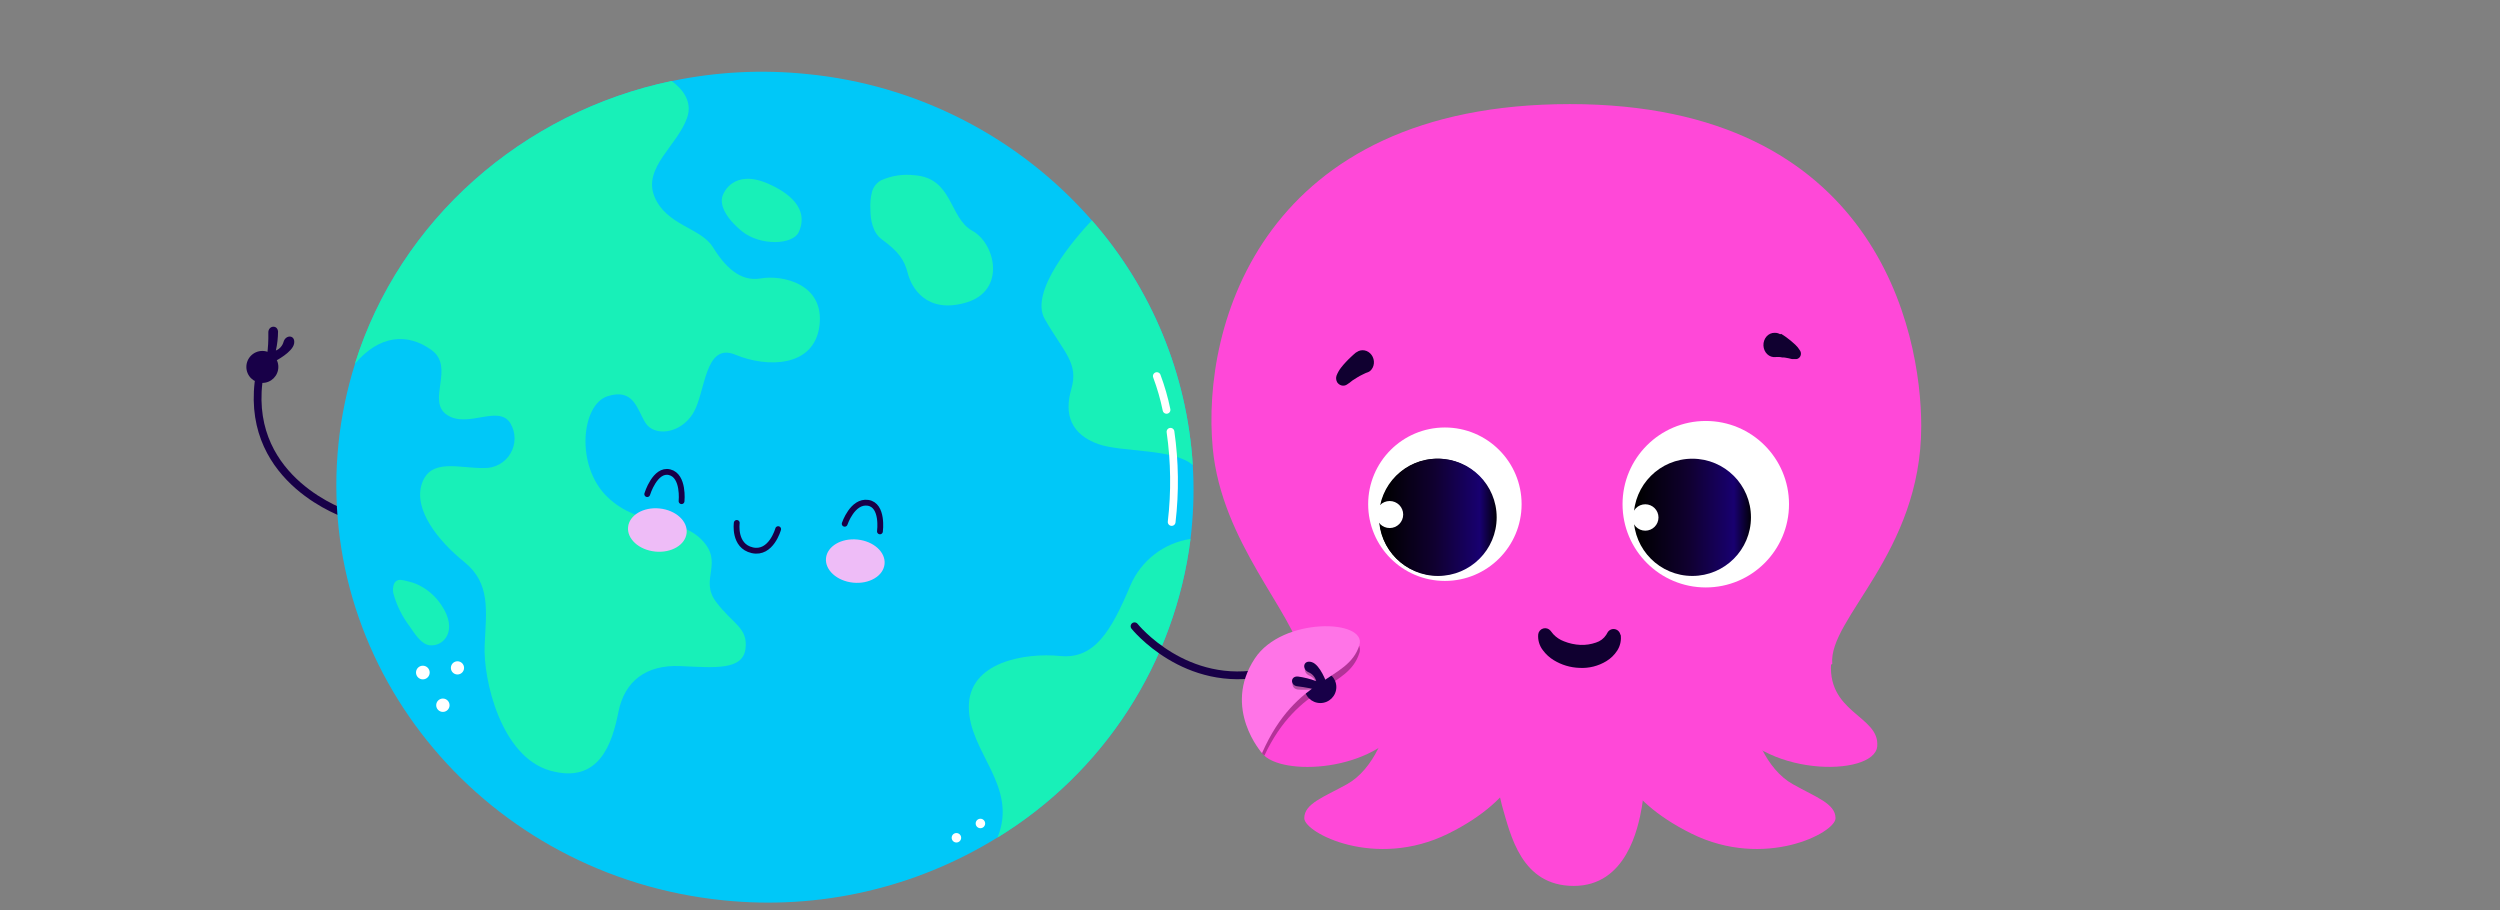 <svg width="228" height="83" viewBox="0 0 228 83" fill="none" xmlns="http://www.w3.org/2000/svg">
<rect x="0" y="0" width="228" height="83" fill="#808080" stroke="none"/>
<path d="M128.502 65.329C125.981 70.286 117.399 70.839 115.31 68.92C115.199 68.824 115.103 68.712 115.027 68.587C114.926 68.434 114.865 68.259 114.85 68.077C114.828 67.826 114.857 67.573 114.935 67.334C115.643 64.897 120.855 63.085 120.288 58.539C121.552 58.696 122.8 58.959 124.02 59.325C126.923 60.21 130.195 61.987 128.502 65.329Z" fill="#FF48D8"/>
<path d="M126.746 64.338C126.661 66.731 125.238 70.187 122.851 71.518C120.692 72.715 118.95 73.289 118.95 74.62C118.95 75.951 125.415 79.315 132.064 76.036C138.713 72.758 139.329 68.679 139.776 66.993C132.489 62.66 126.746 64.338 126.746 64.338Z" fill="#FF48D8"/>
<path d="M118.843 60.145C117.909 55.755 111.415 49.488 110.601 40.87C109.539 29.54 115.253 9.493 143.174 9.493C171.096 9.493 175.217 30.22 175.217 38.873C175.217 50.437 166.72 56.421 167.102 60.542C160.594 65.676 137.07 71.086 121.683 61.569C120.72 60.974 119.728 60.861 118.843 60.145Z" fill="#FF48D8"/>
<path d="M159.603 64.338C159.688 66.731 161.112 70.187 163.505 71.518C165.629 72.715 167.4 73.289 167.4 74.62C167.4 75.951 160.934 79.315 154.285 76.036C147.636 72.757 147.02 68.686 146.574 67.001C153.839 62.66 159.603 64.338 159.603 64.338Z" fill="#FF48D8"/>
<path d="M135.64 65.974C135.921 68.483 136.366 70.972 136.971 73.423C137.765 76.178 138.742 80.795 143.529 80.795C148.316 80.795 149.399 75.526 149.732 73.629C150.086 71.589 150.617 65.464 150.617 65.464C150.617 65.464 143.26 58.836 135.64 65.974Z" fill="#FF48D8"/>
<path d="M167.031 60.089C166.415 65.046 171.464 65.23 171.202 68.07C170.94 70.909 160.389 70.902 157.549 65.322C154.71 59.742 167.031 60.089 167.031 60.089Z" fill="#FF48D8"/>
<path d="M155.567 53.575C159.759 53.575 163.158 50.176 163.158 45.983C163.158 41.791 159.759 38.392 155.567 38.392C151.374 38.392 147.976 41.791 147.976 45.983C147.976 50.176 151.374 53.575 155.567 53.575Z" fill="white"/>
<path d="M154.341 52.526C157.294 52.526 159.688 50.133 159.688 47.18C159.688 44.227 157.294 41.834 154.341 41.834C151.389 41.834 148.995 44.227 148.995 47.18C148.995 50.133 151.389 52.526 154.341 52.526Z" fill="url(#paint0_linear_4843_2730)"/>
<path d="M150.05 48.398C150.715 48.398 151.254 47.859 151.254 47.194C151.254 46.529 150.715 45.99 150.05 45.99C149.386 45.99 148.847 46.529 148.847 47.194C148.847 47.859 149.386 48.398 150.05 48.398Z" fill="white"/>
<path d="M131.774 52.98C135.638 52.98 138.77 49.848 138.77 45.984C138.77 42.12 135.638 38.987 131.774 38.987C127.91 38.987 124.777 42.12 124.777 45.984C124.777 49.848 127.91 52.98 131.774 52.98Z" fill="white"/>
<path d="M131.08 52.469C134.017 52.469 136.398 50.089 136.398 47.151C136.398 44.214 134.017 41.834 131.08 41.834C128.143 41.834 125.762 44.214 125.762 47.151C125.762 50.089 128.143 52.469 131.08 52.469Z" fill="url(#paint1_linear_4843_2730)"/>
<path d="M131.15 52.526C134.103 52.526 136.496 50.133 136.496 47.18C136.496 44.227 134.103 41.834 131.15 41.834C128.197 41.834 125.804 44.227 125.804 47.18C125.804 50.133 128.197 52.526 131.15 52.526Z" fill="url(#paint2_linear_4843_2730)"/>
<path d="M126.739 48.157C127.419 48.157 127.971 47.606 127.971 46.925C127.971 46.245 127.419 45.693 126.739 45.693C126.058 45.693 125.507 46.245 125.507 46.925C125.507 47.606 126.058 48.157 126.739 48.157Z" fill="white"/>
<path d="M162.448 30.452C162.619 30.55 162.751 30.649 162.896 30.747L163.313 31.069C163.451 31.181 163.597 31.308 163.735 31.441C163.898 31.593 164.04 31.77 164.158 31.967C164.195 32.021 164.221 32.083 164.235 32.148C164.248 32.214 164.249 32.283 164.237 32.349C164.225 32.415 164.201 32.478 164.165 32.533C164.13 32.588 164.085 32.634 164.032 32.668C163.951 32.73 163.852 32.758 163.754 32.745H163.42C163.363 32.745 163.25 32.696 163.13 32.675C163.003 32.643 162.874 32.62 162.745 32.605C162.612 32.605 162.474 32.605 162.335 32.563C162.2 32.553 162.065 32.553 161.931 32.563C161.795 32.579 161.658 32.565 161.528 32.52C161.397 32.476 161.276 32.402 161.173 32.303C161.069 32.205 160.985 32.083 160.925 31.947C160.865 31.811 160.831 31.662 160.825 31.511C160.819 31.359 160.841 31.208 160.89 31.067C160.938 30.925 161.013 30.796 161.108 30.687C161.204 30.579 161.318 30.493 161.444 30.436C161.571 30.379 161.706 30.351 161.843 30.354C162.018 30.345 162.192 30.389 162.347 30.48L162.448 30.452Z" fill="#100030"/>
<path d="M147.806 57.88C147.88 58.389 147.766 58.907 147.487 59.339C147.235 59.727 146.899 60.054 146.503 60.295C145.768 60.744 144.913 60.959 144.053 60.911C143.219 60.884 142.406 60.64 141.695 60.203C141.318 59.973 140.988 59.672 140.725 59.318C140.393 58.9 140.235 58.369 140.286 57.838C140.303 57.716 140.356 57.602 140.437 57.509C140.517 57.417 140.623 57.35 140.742 57.316C140.86 57.282 140.985 57.283 141.103 57.319C141.221 57.355 141.325 57.425 141.404 57.519L141.659 57.838C141.93 58.128 142.265 58.351 142.637 58.489C143.115 58.682 143.623 58.792 144.138 58.815C144.619 58.833 145.099 58.761 145.554 58.602C145.939 58.484 146.27 58.233 146.489 57.894L146.602 57.696C146.665 57.581 146.762 57.488 146.88 57.43C146.998 57.373 147.131 57.354 147.261 57.376C147.39 57.398 147.509 57.459 147.602 57.552C147.695 57.645 147.756 57.765 147.777 57.894L147.806 57.88Z" fill="#100030"/>
<path opacity="0.3" d="M124.02 59.324C124.019 59.399 124.004 59.474 123.977 59.544C122.95 62.865 118.454 62.235 115.31 68.912C115.199 68.817 115.103 68.704 115.026 68.579L114.934 67.326L114.432 60.755C116.868 57.065 124.218 57.164 124.02 59.324Z" fill="black"/>
<path d="M120.416 64.118C121.221 64.118 121.874 63.465 121.874 62.66C121.874 61.854 121.221 61.201 120.416 61.201C119.61 61.201 118.957 61.854 118.957 62.66C118.957 63.465 119.61 64.118 120.416 64.118Z" fill="#180048"/>
<path d="M31.631 46.904C31.631 46.904 22.517 43.958 23.579 34.866" stroke="#180048" stroke-width="0.708" stroke-linecap="round" stroke-linejoin="round"/>
<path d="M23.927 34.922C24.732 34.922 25.385 34.269 25.385 33.464C25.385 32.658 24.732 32.005 23.927 32.005C23.121 32.005 22.468 32.658 22.468 33.464C22.468 34.269 23.121 34.922 23.927 34.922Z" fill="#180048"/>
<path d="M24.366 32.331C24.449 31.685 24.485 31.034 24.472 30.383C24.422 29.675 25.315 29.583 25.357 30.242C25.354 30.823 25.288 31.403 25.159 31.97C25.332 31.898 25.486 31.788 25.609 31.646C25.732 31.505 25.82 31.337 25.867 31.155C26.079 30.49 26.957 30.539 26.823 31.332C26.688 32.125 25.109 32.926 25.109 32.926L24.366 32.331Z" fill="#180048"/>
<path d="M30.866 40.488C28.742 61.293 44.462 79.924 65.939 82.105C74.688 83.016 83.491 81.001 90.972 76.376C95.761 73.448 99.831 69.48 102.878 64.766C105.925 60.051 107.873 54.711 108.576 49.142L108.661 48.37C108.863 46.391 108.903 44.4 108.781 42.414C108.267 34.161 105.03 26.311 99.575 20.095C92.933 12.501 83.643 7.729 73.601 6.753C69.498 6.33 65.354 6.542 61.316 7.384C47.684 10.216 36.489 20.045 32.382 33.166C31.63 35.55 31.122 38.003 30.866 40.488Z" fill="#00C8F8"/>
<path d="M32.36 33.181C34.612 30.532 37.154 30.348 39.343 31.913C41.531 33.478 38.868 36.559 40.759 37.833C42.649 39.108 45.461 36.863 46.544 38.598C46.794 39.014 46.927 39.489 46.929 39.974C46.932 40.459 46.803 40.936 46.557 41.354C46.312 41.772 45.958 42.116 45.533 42.35C45.108 42.584 44.628 42.7 44.144 42.684C41.885 42.726 39.279 41.742 38.478 44.1C37.678 46.458 39.937 49.305 42.352 51.259C44.767 53.214 44.342 55.706 44.2 58.85C44.059 61.994 45.694 69.012 50.17 70.279C54.645 71.547 55.835 67.787 56.394 64.954C56.953 62.122 58.908 60.606 62.059 60.748C65.21 60.89 67.724 61.138 67.986 59.183C68.248 57.229 66.775 56.896 65.274 54.849C63.773 52.803 66.081 51.309 63.95 49.184C61.818 47.06 58.37 48.165 55.41 45.339C52.45 42.514 53.016 36.891 55.41 36.134C57.803 35.376 58.087 37.309 58.865 38.562C59.644 39.816 62.002 39.603 63.185 37.734C64.368 35.864 64.212 31.163 67.073 32.352C69.933 33.542 74.253 33.535 74.734 29.704C75.216 25.873 71.335 25.052 69.388 25.391C67.441 25.731 66.074 24.244 64.991 22.509C63.907 20.774 60.742 20.548 59.68 17.914C58.618 15.279 61.804 13.254 62.668 10.726C63.192 9.218 62.179 8.064 61.252 7.384C47.663 10.238 36.468 20.052 32.36 33.181Z" fill="#18F0B8"/>
<path d="M95.284 29.102C97.047 32.168 98.393 33.117 97.706 35.475C97.019 37.833 97.706 39.624 100.17 40.502C102.294 41.26 107.06 40.892 108.781 42.414C108.267 34.16 105.029 26.31 99.575 20.094C97.982 21.787 93.846 26.602 95.284 29.102Z" fill="#18F0B8"/>
<path d="M88.359 64.487C88.359 68.615 92.891 71.674 90.972 76.383C95.761 73.456 99.83 69.487 102.878 64.773C105.925 60.058 107.873 54.718 108.575 49.149C107.383 49.33 106.256 49.811 105.3 50.547C104.344 51.283 103.59 52.249 103.109 53.355C101.324 57.604 99.802 60.139 96.679 59.827C93.556 59.516 88.33 60.33 88.359 64.487Z" fill="#18F0B8"/>
<path d="M36.495 52.88C36.736 52.9 36.974 52.948 37.204 53.022C37.519 53.087 37.826 53.189 38.117 53.327C38.98 53.734 39.715 54.371 40.242 55.168C41.821 57.476 40.489 58.984 39.194 58.85C38.407 58.772 37.777 57.724 37.374 57.143C36.678 56.23 36.166 55.192 35.865 54.084C35.819 53.834 35.834 53.577 35.908 53.334C35.947 53.181 36.043 53.049 36.177 52.965C36.274 52.909 36.384 52.88 36.495 52.88Z" fill="#18F0B8"/>
<path d="M79.535 17.467C79.395 17.998 79.343 18.548 79.38 19.096C79.38 20.052 79.592 21.22 80.413 21.822C81.922 22.934 82.467 23.649 82.793 24.931C83.118 26.213 84.492 28.67 88.132 27.586C91.772 26.503 90.794 22.212 88.67 21.043C86.546 19.875 86.914 16.214 83.373 15.98C82.358 15.863 81.329 16.017 80.392 16.426C80.186 16.532 80.004 16.679 79.856 16.858C79.709 17.037 79.6 17.244 79.535 17.467Z" fill="#18F0B8"/>
<path d="M65.967 17.694C65.967 17.694 66.867 15.329 70.103 16.773C73.339 18.218 73.403 19.981 72.843 21.171C72.284 22.36 69.303 22.417 67.688 21.107C66.074 19.797 65.543 18.529 65.967 17.694Z" fill="#18F0B8"/>
<path d="M70.968 48.257C70.968 48.257 70.33 50.572 68.609 50.183C66.889 49.793 67.193 47.69 67.193 47.69" stroke="#180048" stroke-width="0.531" stroke-linecap="round" stroke-linejoin="round"/>
<path d="M59.028 45.063C59.028 45.063 59.736 42.74 61.067 43.066C62.398 43.392 62.158 45.707 62.158 45.707" stroke="#180048" stroke-width="0.531" stroke-linecap="round" stroke-linejoin="round"/>
<path d="M77.036 47.768C77.036 47.768 77.744 45.644 79.16 45.856C80.576 46.068 80.251 48.462 80.251 48.462" stroke="#180048" stroke-width="0.531" stroke-linecap="round" stroke-linejoin="round"/>
<path d="M80.672 51.443C80.782 50.358 79.676 49.356 78.201 49.207C76.727 49.057 75.442 49.816 75.332 50.902C75.222 51.987 76.328 52.988 77.803 53.138C79.278 53.288 80.562 52.529 80.672 51.443Z" fill="#EEBCF7"/>
<path d="M62.621 48.608C62.732 47.523 61.625 46.521 60.151 46.372C58.676 46.222 57.391 46.981 57.281 48.067C57.171 49.152 58.278 50.153 59.752 50.303C61.227 50.453 62.511 49.694 62.621 48.608Z" fill="#EEBCF7"/>
<path d="M106.749 39.377C107.14 42.103 107.176 44.869 106.855 47.605" stroke="white" stroke-width="0.708" stroke-linecap="round" stroke-linejoin="round"/>
<path d="M105.502 34.299C105.878 35.301 106.174 36.331 106.388 37.379" stroke="white" stroke-width="0.708" stroke-linecap="round" stroke-linejoin="round"/>
<path d="M89.414 75.533C89.653 75.533 89.846 75.34 89.846 75.101C89.846 74.863 89.653 74.669 89.414 74.669C89.175 74.669 88.982 74.863 88.982 75.101C88.982 75.34 89.175 75.533 89.414 75.533Z" fill="white"/>
<path d="M87.225 76.837C87.464 76.837 87.657 76.643 87.657 76.405C87.657 76.166 87.464 75.973 87.225 75.973C86.987 75.973 86.793 76.166 86.793 76.405C86.793 76.643 86.987 76.837 87.225 76.837Z" fill="white"/>
<path d="M38.564 61.959C38.908 61.959 39.187 61.68 39.187 61.336C39.187 60.991 38.908 60.712 38.564 60.712C38.219 60.712 37.94 60.991 37.94 61.336C37.94 61.68 38.219 61.959 38.564 61.959Z" fill="white"/>
<path d="M41.721 61.513C42.054 61.513 42.323 61.243 42.323 60.911C42.323 60.578 42.054 60.309 41.721 60.309C41.389 60.309 41.12 60.578 41.12 60.911C41.12 61.243 41.389 61.513 41.721 61.513Z" fill="white"/>
<path d="M40.391 64.926C40.727 64.926 41 64.654 41 64.317C41 63.981 40.727 63.708 40.391 63.708C40.054 63.708 39.782 63.981 39.782 64.317C39.782 64.654 40.054 64.926 40.391 64.926Z" fill="white"/>
<path d="M103.47 57.115C103.47 57.115 108.108 62.907 115.423 61.314" stroke="#180048" stroke-width="0.708" stroke-linecap="round" stroke-linejoin="round"/>
<path d="M115.097 68.686C118.249 61.505 122.929 62.214 123.977 58.836C124.685 56.471 116.953 56.237 114.439 60.054C111.444 64.593 115.097 68.686 115.097 68.686Z" fill="#FF74E7"/>
<path opacity="0.3" d="M119.828 62.843C119.358 62.905 118.884 62.922 118.411 62.893C117.703 62.843 117.703 61.951 118.411 61.994C118.987 62.072 119.553 62.215 120.097 62.419C120.051 62.237 119.963 62.068 119.84 61.926C119.717 61.785 119.563 61.675 119.389 61.604C118.758 61.307 118.921 60.443 119.686 60.684C120.451 60.924 120.876 62.242 120.876 62.242L119.828 62.843Z" fill="black"/>
<path d="M120.274 62.964C119.647 62.795 119.008 62.672 118.362 62.596C117.654 62.546 117.654 61.654 118.362 61.697C118.936 61.775 119.499 61.918 120.04 62.121C119.995 61.94 119.907 61.771 119.784 61.629C119.661 61.488 119.506 61.377 119.332 61.307C118.702 61.01 118.865 60.146 119.637 60.387C120.409 60.627 120.989 62.291 120.989 62.291L120.274 62.964Z" fill="#180048"/>
<path d="M124.701 33.967C124.556 34.004 124.394 34.104 124.237 34.173C124.08 34.243 123.928 34.333 123.783 34.421C123.637 34.509 123.492 34.598 123.372 34.679C123.251 34.761 123.138 34.87 123.098 34.895L122.823 35.082C122.684 35.168 122.517 35.194 122.357 35.155C122.196 35.116 122.052 35.015 121.955 34.871C121.9 34.778 121.867 34.673 121.856 34.565C121.846 34.457 121.859 34.348 121.895 34.249C121.998 33.987 122.137 33.743 122.307 33.526C122.445 33.347 122.592 33.176 122.747 33.014C122.894 32.853 123.044 32.706 123.196 32.565C123.348 32.424 123.494 32.285 123.677 32.136L123.715 32.127C123.923 31.97 124.182 31.909 124.438 31.955C124.694 32.001 124.927 32.151 125.088 32.373C125.248 32.595 125.324 32.872 125.298 33.145C125.272 33.419 125.148 33.667 124.95 33.837C124.874 33.893 124.79 33.937 124.701 33.967Z" fill="#100030"/>
<defs>
<linearGradient id="paint0_linear_4843_2730" x1="149.285" y1="47.18" x2="159.836" y2="47.18" gradientUnits="userSpaceOnUse">
<stop/>
<stop offset="0.45" stop-color="#100030"/>
<stop offset="0.84" stop-color="#180070"/>
<stop offset="1"/>
</linearGradient>
<linearGradient id="paint1_linear_4843_2730" x1="3038.12" y1="1666.27" x2="3193.3" y2="1666.27" gradientUnits="userSpaceOnUse">
<stop/>
<stop offset="0.45" stop-color="#100030"/>
<stop offset="0.84" stop-color="#180070"/>
<stop offset="1"/>
</linearGradient>
<linearGradient id="paint2_linear_4843_2730" x1="126.094" y1="47.18" x2="136.645" y2="47.18" gradientUnits="userSpaceOnUse">
<stop/>
<stop offset="0.45" stop-color="#100030"/>
<stop offset="0.84" stop-color="#180070"/>
<stop offset="1"/>
</linearGradient>
</defs>
</svg>

